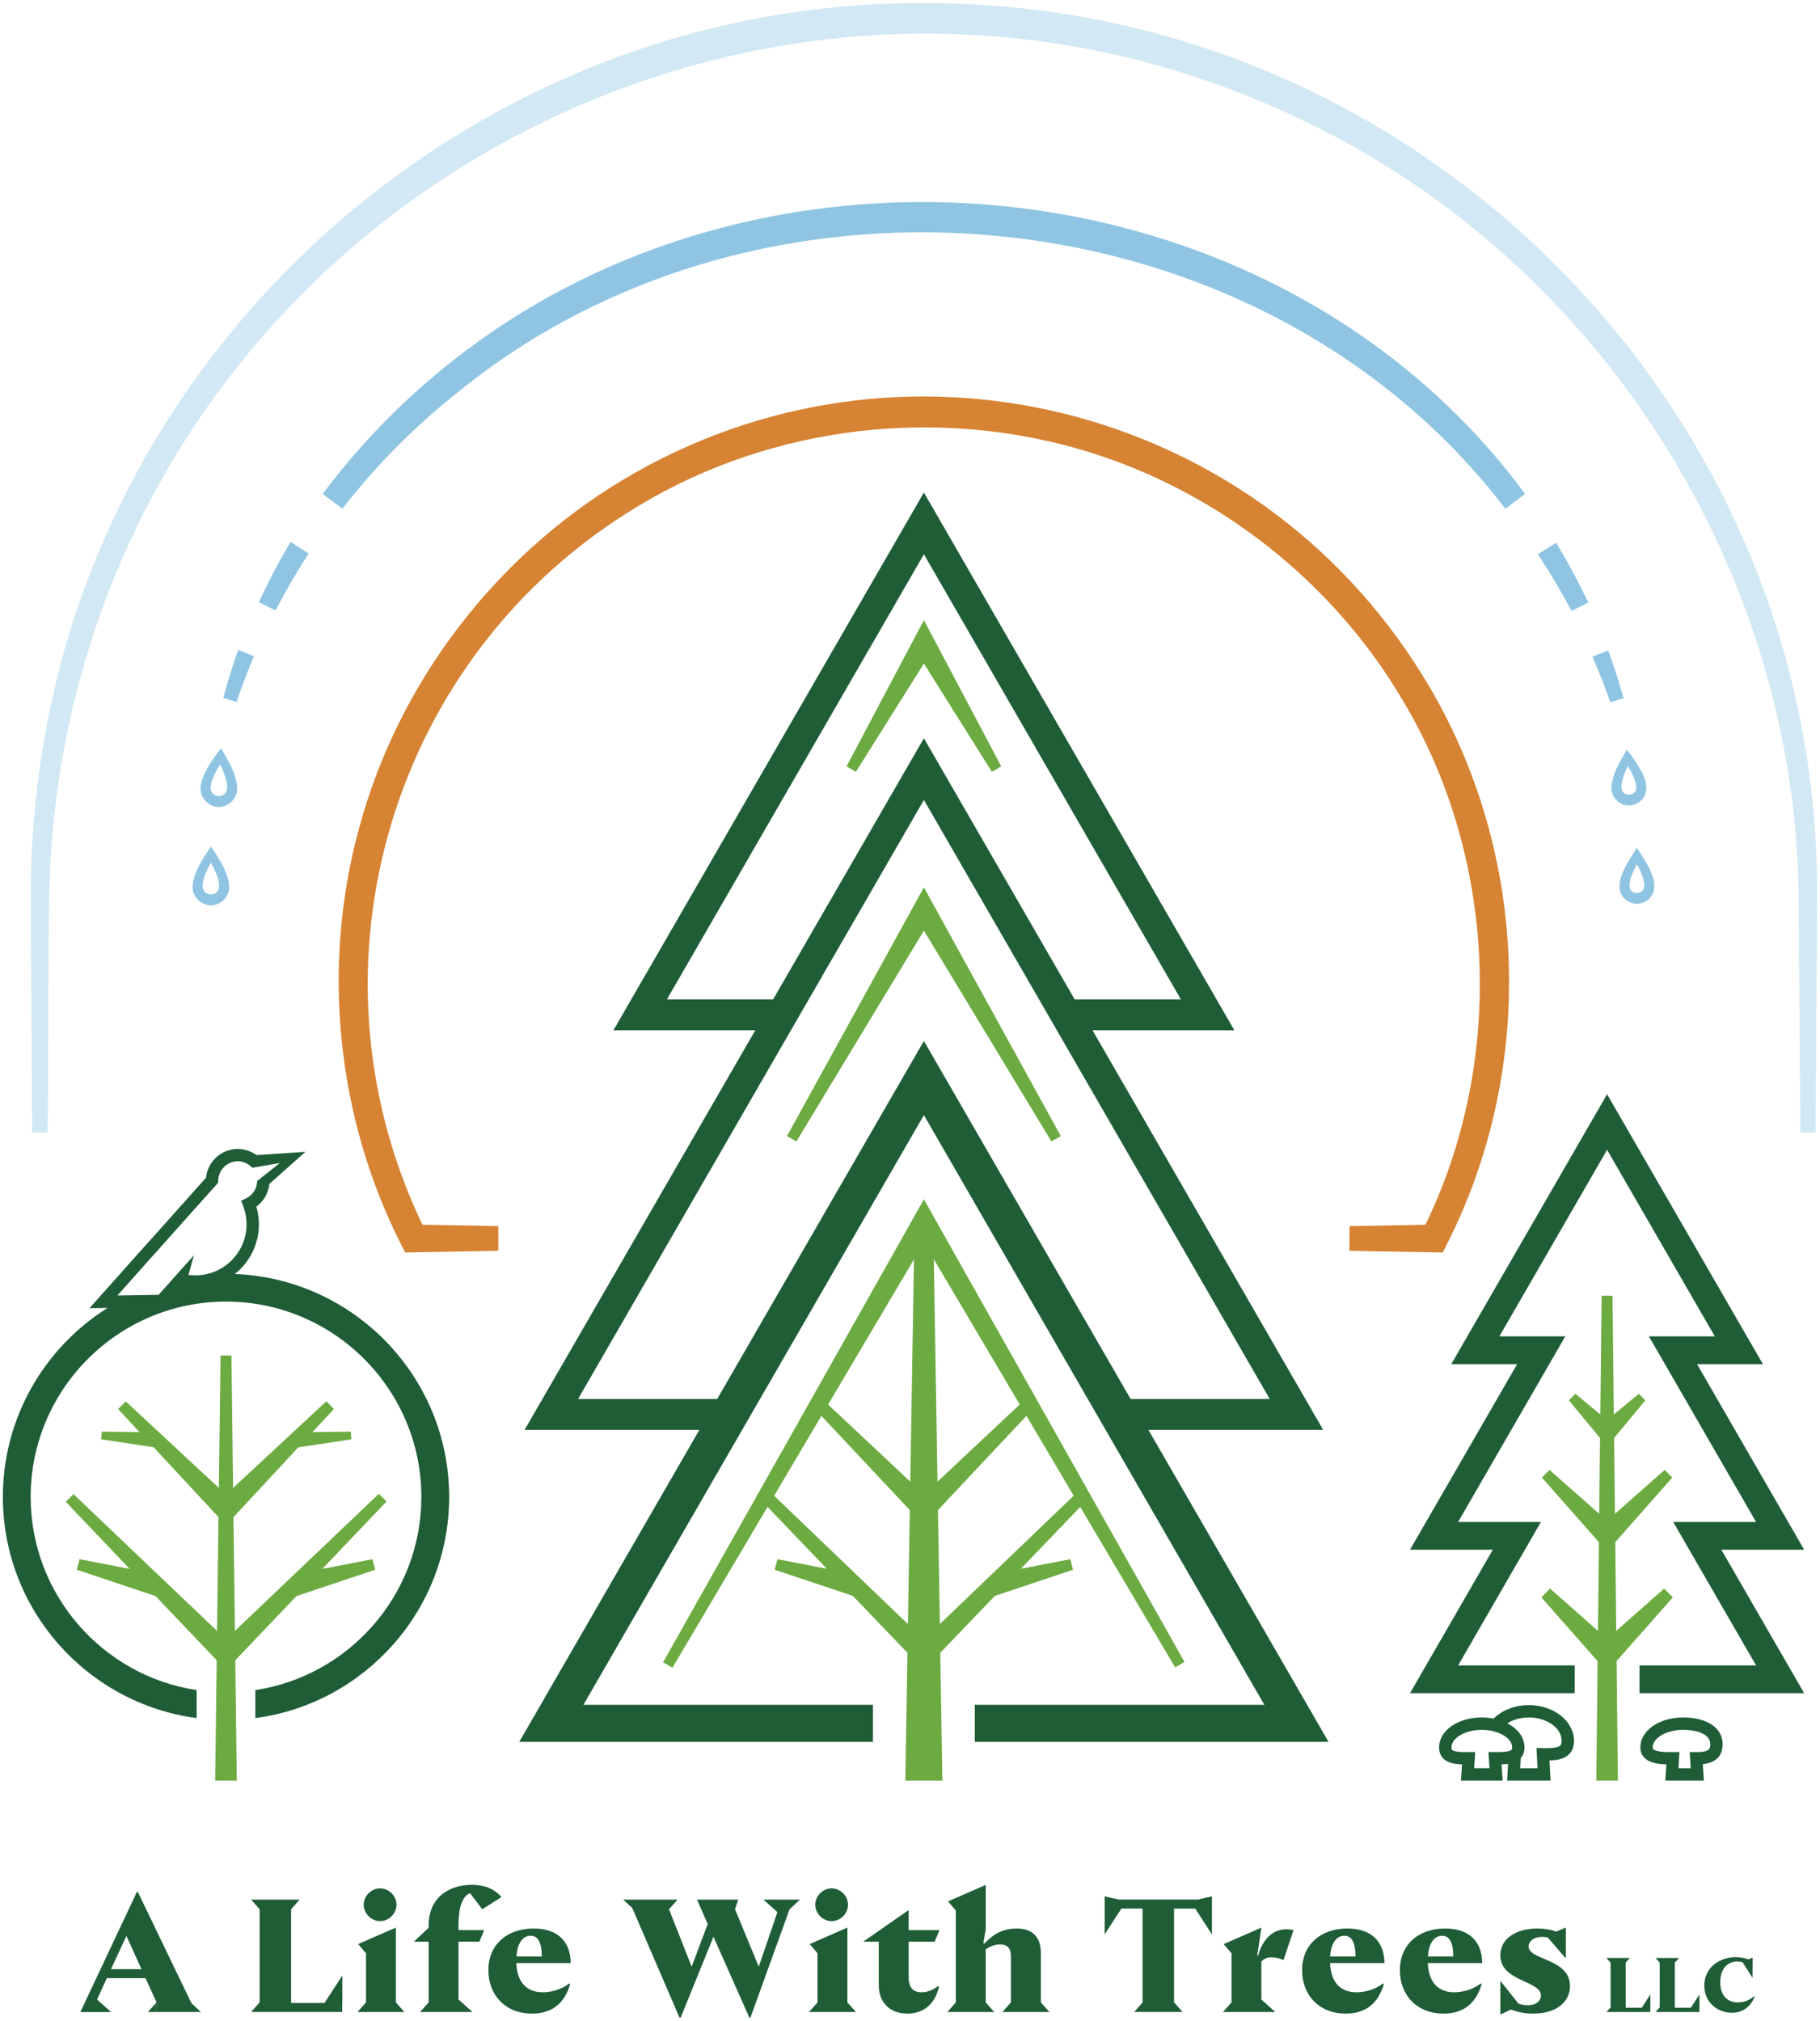 <svg xmlns="http://www.w3.org/2000/svg" id="a" viewBox="0 0 629.98 699.52"><defs><style>.d{fill:#8fc5e3;}.d,.e,.f,.g,.h{stroke-width:0px;}.e{fill:#d68333;}.f{fill:#d2e8f4;}.g{fill:#6cab41;}.h{fill:#1f5d36;}</style></defs><g id="b"><path class="h" d="M544.83,602.56c0-6.82-7.01-12.37-15.63-12.37-4.94,0-9.34,1.83-12.21,4.67-1.29-.25-2.66-.39-4.08-.39-8.29,0-14.78,4.55-14.78,10.36,0,1.6.5,2.91,1.5,3.89,1.51,1.49,3.77,1.89,6.43,1.98l-.35,5.6h14.41l-.35-5.6c.78-.03,1.52-.08,2.23-.18l-.31,5.78h15.02l-.37-6.95c2.7-.09,5.13-.52,6.76-2.13,1.15-1.13,1.73-2.7,1.73-4.65ZM510.27,612.03l.35-5.6-2.3.02c-1.45.02-4.86.05-5.68-.76-.06-.06-.23-.23-.23-.85,0-3.3,4.81-6.09,10.51-6.09.48,0,.94.03,1.4.06,1.54.13,2.99.45,4.26.93,2.89,1.1,4.85,2.99,4.85,5.09,0,.1-.01.18-.02.26-.04.4-.16.54-.21.59-.82.81-4.22.78-5.68.76l-2.3-.02.05.75.3,4.85h-5.31ZM540.1,604.18c-.98.97-4.23.93-5.98.91l-2.28-.03.37,6.97h-6.01l.19-3.53c.86-.96,1.31-2.18,1.31-3.66,0-3.47-2.33-6.48-5.96-8.35,2-1.25,4.6-2.01,7.46-2.01,6.26,0,11.35,3.63,11.35,8.09,0,1.16-.35,1.5-.46,1.61Z"></path><path class="h" d="M589.78,616.3h-13.34l.35-5.6c-3-.09-5.82-.52-7.53-2.21-.96-.95-1.47-2.22-1.47-3.66,0-5.81,6.49-10.36,14.78-10.36s13.71,3.56,13.71,9.29c0,2-.6,3.61-1.79,4.79-1.17,1.15-2.81,1.83-5.07,2.07l.35,5.68ZM580.99,612.03h4.24l-.35-5.6,2.3.02c2.76.04,3.87-.49,4.31-.93.13-.13.52-.52.52-1.75,0-3.7-4.88-5.02-9.44-5.02-5.7,0-10.51,2.79-10.51,6.09,0,.42.13.55.2.62,1.06,1.05,5.22,1.01,6.77.99l2.3-.02-.35,5.6Z"></path><polygon class="g" points="579.04 552.89 576.02 549.86 559.45 564.49 559.11 533.79 578.85 511.43 576.21 508.79 559 523.98 558.71 497.74 569.51 484.71 567.25 482.44 558.62 489.59 558.16 448.49 554.39 448.49 553.94 489.58 545.32 482.44 543.05 484.71 553.85 497.74 553.56 523.98 536.35 508.79 533.71 511.43 553.46 533.8 553.12 564.5 536.54 549.86 533.52 552.89 553 574.96 552.55 616.3 560.03 616.3 559.57 574.94 579.04 552.89"></polygon><polygon class="h" points="595.83 536.41 624.5 536.41 587.42 472.18 610.22 472.18 556.28 378.75 502.34 472.18 525.15 472.18 488.06 536.41 516.73 536.41 488.06 586.07 545.07 586.07 545.07 576.45 504.72 576.45 533.39 526.79 504.72 526.79 541.81 462.56 519 462.56 556.28 397.98 593.57 462.56 570.76 462.56 607.85 526.79 579.17 526.79 607.85 576.45 567.51 576.45 567.51 586.07 624.5 586.07 595.83 536.41"></polygon><polygon class="g" points="129.87 543.33 128.91 539.69 111.56 543.04 133.79 519.71 132.46 518.38 131.13 517.05 101.88 544.92 101.34 545.43 81.31 564.51 80.81 525 80.87 525.06 103.26 500.96 121.63 498.2 121.41 495.54 108.14 495.7 115.6 487.68 114.27 486.36 112.95 485.04 80.68 515.02 80.11 469.17 76.34 469.17 75.76 515.02 43.53 485.07 40.88 487.72 48.3 495.7 35.25 495.54 35.03 498.2 53.16 500.92 75.58 525.06 75.63 525 75.14 564.51 55.11 545.44 54.56 544.92 25.42 517.16 24.09 518.49 22.76 519.82 44.88 543.04 27.54 539.69 26.58 543.33 53.85 552.46 75.01 574.67 74.48 616.3 81.96 616.3 81.44 574.67 102.6 552.46 129.87 543.33"></polygon><path class="h" d="M81.26,440.98c1.05-.83,2.03-1.75,2.93-2.77,3.86-4.41,5.77-10.06,5.37-15.91-.11-1.58-.38-3.14-.83-4.66,2.56-1.84,4.2-4.68,4.51-7.85l12.47-11.1-16.92,1.13c-2.09-1.54-4.64-2.29-7.25-2.11-5.37.36-9.72,4.65-10.23,9.94l-18.99,21.26h-.04s-21.3,23.9-21.3,23.9l6.24-.09C15.49,466.39.99,490.6.99,518.13c0,39.14,29.28,71.56,67.08,76.55v-9.69c-32.48-4.91-57.46-33.02-57.46-66.85,0-37.28,30.33-67.62,67.62-67.62s67.62,30.33,67.62,67.62c0,33.83-24.98,61.94-57.46,66.85v9.69c37.8-4.99,67.08-37.4,67.08-76.55,0-41.57-33.01-75.56-74.2-77.16ZM53.52,433.94h.03s21.98-24.59,21.98-24.59l.02-.79c.07-3.46,2.83-6.36,6.28-6.59,1.8-.12,3.52.46,4.88,1.64l.67.58,9.52-1.64-7.88,6.21c-.02,2.54-1.51,4.89-3.79,6l-1.76.86.7,1.83c.63,1.66,1.01,3.38,1.13,5.13.32,4.71-1.22,9.26-4.33,12.81-3.11,3.55-7.41,5.68-12.12,6-1.39.09-2.67.02-3.61-.09l1.88-6.81-7.83,8.77-4.39,4.92-9.67.15-4.57.07,12.87-14.45Z"></path><path class="g" d="M323.05,420.86l-3.24-5.75-3.24,5.75-87.05,154.52,3.24,1.87,32.92-55.66,20.53,21.41-17.1-3.31-.96,3.64,27.06,9.05,18.9,19.71-.73,44.21h12.82l-.73-44.21,18.9-19.71,27.06-9.05-.96-3.64-17.1,3.31,20.54-21.42,32.86,55.55,3.24-1.87-86.99-154.4ZM342.88,545.3l-17.56,16.84-.65-39.46,30.63-32.61,16.35,27.64-28.41,27.25-.36.35ZM352.97,486.13l-28.46,26.72-1.27-76.98,29.73,50.25ZM316.36,435.92l-1.27,76.94-28.45-26.71,29.71-50.23ZM296.72,545.31l-.36-.35-28.4-27.23,16.35-27.65,30.61,32.6-.65,39.46-17.56-16.84Z"></path><polygon class="g" points="367.18 393.22 323.04 313.03 319.8 307.14 316.56 313.03 272.42 393.22 275.66 395.09 319.8 322.12 363.94 395.09 367.18 393.22"></polygon><path class="g" d="M346.57,265.27c-1.81-3.43-25.85-48.87-26.77-50.61-.99,1.89-24.87,47.02-26.77,50.61l3.24,1.87,23.53-37.46,23.53,37.46s3.24-1.87,3.24-1.87Z"></path><path class="h" d="M337.43,602.91h122.43l-62.35-107.99h60.5l-79.85-138.31h49.1l-107.46-186.13-107.46,186.13h49.1l-79.85,138.31h60.5l-62.35,107.99h122.43v-12.82h-100.22l54.95-95.17,6.17-10.69,56.73-98.26,56.73,98.26,6.17,10.69,54.95,95.17h-100.22v12.82ZM230.85,345.92l88.95-154.07,88.95,154.07h-36.76l-52.19-90.39-52.19,90.39h-36.76ZM319.8,360.31l-71.54,123.91h-48.16l73.68-127.62,6.17-10.69,39.85-69.02,39.85,69.02,6.17,10.69,73.68,127.62h-48.16l-71.54-123.91Z"></path><path class="e" d="M492.3,233.61c-58.48-94.52-181.54-124.61-276.9-67.39-44.27,26.59-77.74,70.54-91.1,120.46-13.11,47.66-7.83,100.07,14.58,144.14l1.36,2.7,2.93-.05,29.32-.53v-8.55s-21.38-.39-26.27-.48c-42.87-89.57-10.81-197.37,74.59-248.69,46.51-28.11,104.36-34.77,156.22-18.72,44.86,13.9,84.08,44.79,108.08,85.17,32.95,54.38,36.07,125.09,8.29,182.25-4.88.09-26.28.48-26.28.48v8.55l29.32.53,2.98.05s1.32-2.7,1.32-2.7c31.6-62.03,28.35-138.11-8.43-197.21Z"></path><path class="d" d="M79.35,306.69c-.41-4.43-2.69-8.08-5-11.68,0,0-1.33-2.02-1.33-2.02-2.79,4.22-5.85,8.45-6.36,13.7-.22,3.49,2.8,6.68,6.34,6.67,3.54,0,6.56-3.18,6.34-6.67ZM73,309.62c-5.16-.57-2.14-7.14,0-11.03,2.14,3.9,5.16,10.46,0,11.03Z"></path><path class="d" d="M567.72,295.16l-1.13-1.69s-1.11,1.69-1.11,1.69c-2.35,3.79-6.63,10.08-4.17,14.58,1.04,1.88,3.14,3.09,5.28,3.08,2.14.01,4.25-1.2,5.29-3.08,2.46-4.51-1.81-10.8-4.16-14.58ZM566.6,309.09c-4.57-.3-2.01-6.2,0-9.94,2.02,3.75,4.57,9.64,0,9.94Z"></path><path class="d" d="M77.72,261.07s-1.22-2.09-1.22-2.09c-3.01,4.06-6.29,8.13-7.07,13.34-.4,3.47,2.44,6.82,5.98,7,3.54.19,6.72-2.83,6.69-6.32-.18-4.45-2.25-8.21-4.37-11.93ZM75.61,275.58c-5.12-.85-1.76-7.24.58-11.02,1.93,4.01,4.6,10.72-.58,11.02Z"></path><path class="d" d="M564.35,261.08l-1.22-1.63s-1.02,1.74-1.02,1.74c-2.09,3.66-4.16,7.4-4.34,11.78.07,3.27,3.12,6.05,6.39,5.8,2.14-.1,4.18-1.43,5.12-3.36,2.22-4.63-2.38-10.68-4.93-14.34ZM563.97,275.05c-4.59-.08-2.34-6.08-.52-9.93,2.21,3.64,5.07,9.39.52,9.93Z"></path><path class="d" d="M557.41,243.08c-1.86-5.34-3.94-10.6-6.21-15.76l5.46-2.17c2,5.44,3.78,10.94,5.34,16.51l-4.6,1.41h0Z"></path><path class="d" d="M77.29,241.57c1.49-5.6,3.22-11.14,5.15-16.61l5.46,2.17c-2.21,5.2-4.22,10.49-6.02,15.86l-4.6-1.41h0Z"></path><path class="d" d="M89.59,208.46c3.28-7.13,6.94-14.1,10.95-20.88l6.33,3.98c-4.16,6.38-8,12.97-11.48,19.75l-5.8-2.86h0Z"></path><path class="d" d="M543.98,211.44c-3.56-6.73-7.47-13.27-11.69-19.59l6.33-3.98c4.08,6.71,7.8,13.62,11.16,20.71l-5.8,2.86h0Z"></path><path class="d" d="M521.08,176.12c-84.04-110.01-255.09-127.32-361.97-40.86-15.11,11.9-28.81,25.62-40.58,40.86l-6.82-5.16c11.94-16.03,25.91-30.53,41.39-43.18,110.73-90.98,288.95-73.19,374.8,43.18,0,0-6.82,5.16-6.82,5.16h0Z"></path><path class="f" d="M11.14,392.01c-.02-13.8-.6-75.3-.46-87.63.33-17.71,2.1-35.37,5.4-52.78C43.02,107.26,173,.26,319.8,1.1c171-.57,311.78,140.98,309.15,312.12.12,4.75-.54,72.55-.49,78.79,0,0-5.34,0-5.34,0,.13-6.11-.6-74.63-.49-78.79-.05-113.8-67.49-221.18-169.89-270.69C275.76-44.32,63.39,60.2,23.38,253.06c-3.54,16.94-5.58,34.2-6.23,51.49-.48,12.25-.41,74.13-.67,87.46,0,0-5.34,0-5.34,0h0Z"></path></g><g id="c"><path class="h" d="M69.54,696.42h-15.34v-3.33l-3.83-8.39h-13.39l-3.39,7.39,4.84,4.34h-10.61l19.56-41.57h.33l18.56,38.51,3.28,3.06ZM48.98,681.58l-5.22-11.5-5.34,11.5h10.56ZM51.21,696.42l2.95-3.33v3.33h-2.95Z"></path><path class="h" d="M118.5,683.8v9.5h-.06v3.11h-31.51l2.95-3.33v-32.23l-2.95-3.33h16.78l-2.95,3.33v32.45h11.56l6.17-9.5Z"></path><path class="h" d="M139.96,696.42h-16.23l2.95-3.33v-17.01l-2.72-3.17,13.06-5.72v25.9l2.95,3.33ZM125.9,659.29c0-3.06,2.61-5.67,5.67-5.67s5.67,2.61,5.67,5.67-2.61,5.67-5.67,5.67-5.67-2.61-5.67-5.67Z"></path><path class="h" d="M158.71,668.07h8.89l-1.67,4h-7.23v20.01l4.84,4.34h-18.12l2.95-3.33v-21.01h-5.11l5.11-4.83v-.67c0-10.84,8.34-14.17,14.78-14.17,3.61,0,7.34.72,10.45,4.22l-6.67,4.22-4.22-5.56c-2.78,1.11-4,5.06-4,11.11v1.67Z"></path><path class="h" d="M197.06,686.52l.28.28c-2,6.89-6.56,10.17-13.17,10.17-9.45,0-15.12-6.61-15.12-15,0-9,6.56-14.45,15.67-14.45,7.89,0,12.73,4.06,12.84,11.95h-18.84c.28,6.73,3.61,10.11,9.17,10.11,2.5,0,6.11-.67,9.17-3.06ZM178.77,677.19h8.78c0-4.61-1.28-7.17-3.83-7.17-2.78,0-4.67,2.61-4.95,7.17Z"></path><path class="h" d="M273.3,660.85l-13.56,37.57h-.33l-12.45-28.06-11.39,28.06h-.33l-16.39-38.01-3.11-2.89h18.78l-2.95,3.33,7.84,19.89,5.56-14.78-3.72-8.45h14.28l-1.11,3.33,8.22,19.89,6.45-18.89-4.83-4.33h12.67l-3.61,3.33Z"></path><path class="h" d="M296.26,696.42h-16.23l2.95-3.33v-17.01l-2.72-3.17,13.06-5.72v25.9l2.95,3.33ZM282.2,659.29c0-3.06,2.61-5.67,5.67-5.67s5.67,2.61,5.67,5.67-2.61,5.67-5.67,5.67-5.67-2.61-5.67-5.67Z"></path><path class="h" d="M304.18,687.25v-15.17h-5.39l15.73-10.95v6.95h10.67l-1.67,4h-9v12.28c0,2.95,1,5.22,4.5,5.22,1.72,0,3.67-.56,5.72-2.17l.28.28c-1.39,6.06-5.39,9.28-10.89,9.28-6.33,0-9.95-4.11-9.95-9.72Z"></path><path class="h" d="M363.21,696.42h-16.23l2.95-3.33v-15.78c0-3.28-1.44-4.28-3.78-4.28-1.28,0-3,.33-4.95,1.72v18.34l2.95,3.33h-16.23l2.95-3.33v-31.79l-2.72-3.17,13.06-5.72v15.39l-.83,4.72.28.28c2.67-2.83,5.89-5.28,11.34-5.28,4.22,0,8.28,1.89,8.28,8.45v17.12l2.95,3.33Z"></path><path class="h" d="M419.5,656.4v13.17l-5.78-8.95h-7.34v32.45l2.95,3.33h-16.73l2.89-3.28v-32.51h-7.34l-5.78,8.95v-13.17l4.89,1.11h27.34l4.89-1.11Z"></path><path class="h" d="M436.61,678.97v13.12l4.84,4.34h-18.12l2.95-3.33v-17.01l-2.72-3.17,13.06-5.72-1.44,9.61.28.11c1.83-6.34,5.95-10.28,12.28-8.84l-3.45,10.34c-2.72-1.17-6-1.5-7.67.56Z"></path><path class="h" d="M478.72,686.52l.28.28c-2,6.89-6.56,10.17-13.17,10.17-9.45,0-15.12-6.61-15.12-15,0-9,6.56-14.45,15.67-14.45,7.89,0,12.73,4.06,12.84,11.95h-18.84c.28,6.73,3.61,10.11,9.17,10.11,2.5,0,6.11-.67,9.17-3.06ZM460.43,677.19h8.78c0-4.61-1.28-7.17-3.84-7.17-2.78,0-4.67,2.61-4.95,7.17Z"></path><path class="h" d="M512.57,686.52l.28.28c-2,6.89-6.56,10.17-13.17,10.17-9.45,0-15.12-6.61-15.12-15,0-9,6.56-14.45,15.67-14.45,7.89,0,12.73,4.06,12.84,11.95h-18.84c.28,6.73,3.61,10.11,9.17,10.11,2.5,0,6.11-.67,9.17-3.06ZM494.28,677.19h8.78c0-4.61-1.28-7.17-3.84-7.17-2.78,0-4.67,2.61-4.95,7.17Z"></path><path class="h" d="M543.45,687.41c0,5.34-4.5,9.56-12.73,9.56-3.06,0-5.67-.61-7.78-1.39l-3.61,1.72v-11.67l6.28,7.89c1.11.39,2.11.56,3.11.56,3.22,0,4.67-1.67,4.67-3.33,0-5.28-14.06-4.78-14.06-13.95,0-5.78,5.45-9.28,12.78-9.28,2.5,0,4.72.39,6.56,1.06l3.33-1.39v10.67l-6.28-7.22c-.56-.17-1.17-.22-1.78-.22-3.17,0-4.84,1.61-4.84,3.28,0,4.89,14.34,4.11,14.34,13.73Z"></path><path class="h" d="M571.26,690.35v4.57h-.03v1.5h-15.15l1.42-1.6v-15.49l-1.42-1.6h8.07l-1.42,1.6v15.6h5.56l2.96-4.57Z"></path><path class="h" d="M588.25,690.35v4.57h-.03v1.5h-15.15l1.42-1.6v-15.49l-1.42-1.6h8.07l-1.42,1.6v15.6h5.56l2.96-4.57Z"></path><path class="h" d="M607.37,691.07c-1.55,3.98-4.59,5.61-7.96,5.61-4.99,0-9.48-3.71-9.48-9.38,0-6.28,5.26-9.86,10.84-9.86,1.42,0,3.04.24,4.49.75l1.42-.59v3.29s-.03,0-.03-.03v3.77l-3.45-5.42c-.7-.19-1.34-.27-1.9-.27-3.36,0-5.85,2.54-5.85,7.16s2.54,7,6.09,7c1.6,0,3.66-.48,5.69-2.16l.13.13Z"></path></g></svg>